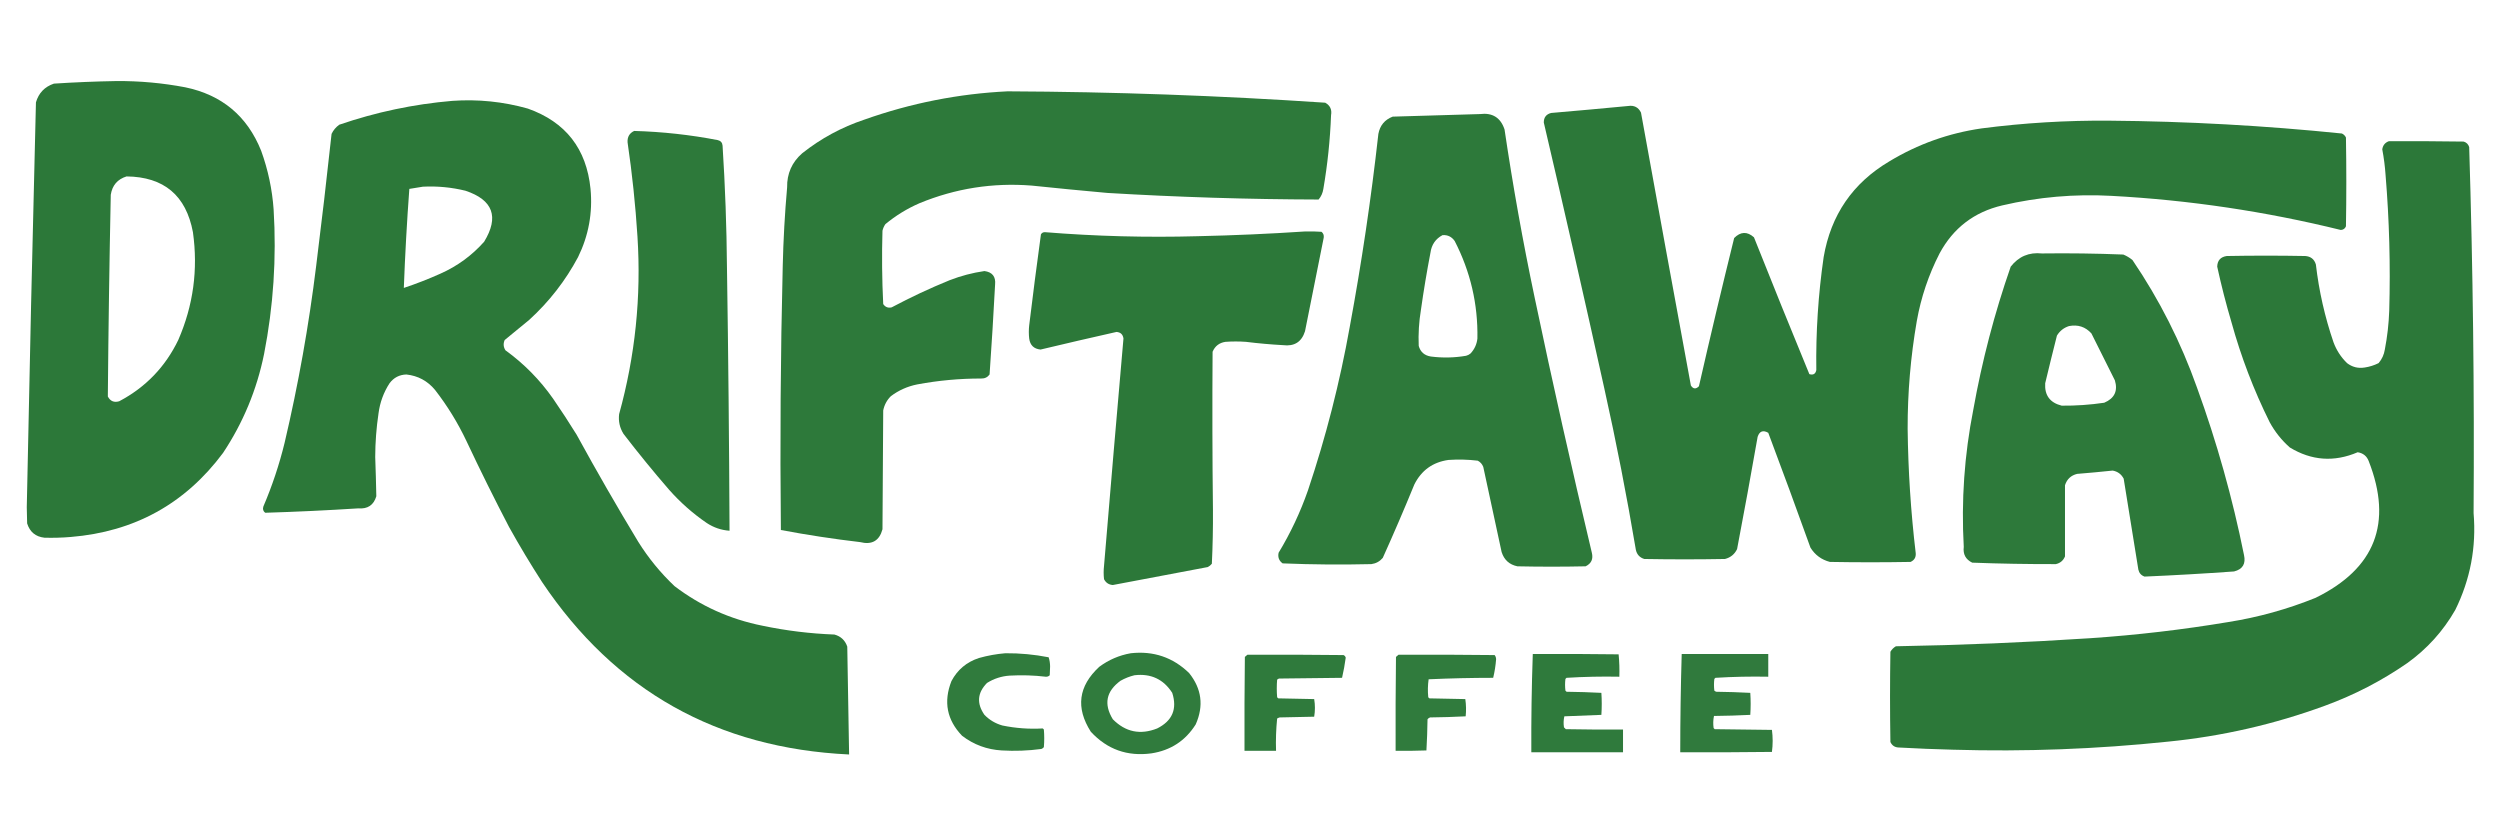 <?xml version="1.0" ?><!DOCTYPE svg  PUBLIC '-//W3C//DTD SVG 1.1//EN'  'http://www.w3.org/Graphics/SVG/1.1/DTD/svg11.dtd'><svg xmlns="http://www.w3.org/2000/svg" xmlns:xlink="http://www.w3.org/1999/xlink" version="1.1" width="150px" height="50px" style="shape-rendering:geometricPrecision; text-rendering:geometricPrecision; image-rendering:optimizeQuality; fill-rule:evenodd; clip-rule:evenodd" viewBox="0 0 3408.0 1026.0">
<g><path style="opacity:0.993" fill="#2c7839" d="M 158.5,55.5 C 190.104,55.258 221.438,58.091 252.5,64C 302.538,74.382 337.038,103.215 356,150.5C 365.375,176.372 371.041,203.039 373,230.5C 377.056,296.722 372.722,362.388 360,427.5C 350.082,476.286 331.415,521.286 304,562.5C 252.46,631.705 183.293,669.872 96.5,677C 84.509,678 72.509,678.333 60.5,678C 48.458,676.628 40.624,670.128 37,658.5C 36.833,651.167 36.667,643.833 36.5,636.5C 40.178,452.479 44.344,268.479 49,84.5C 52.738,71.762 60.904,63.262 73.5,59C 101.94,57.162 130.273,55.995 158.5,55.5 Z M 172.5,185.5 C 223.456,186.063 253.623,211.397 263,261.5C 270.175,312.435 263.509,361.435 243,408.5C 225.33,445.17 198.497,473.003 162.5,492C 155.489,494.075 150.323,491.908 147,485.5C 147.784,393.83 149.117,302.164 151,210.5C 153.012,197.66 160.178,189.327 172.5,185.5 Z"/></g>
<g><path style="opacity:0.992" fill="#2c7839" d="M 1373.5,69.5 C 1518.03,70.161 1662.36,75.328 1806.5,85C 1813.18,88.678 1815.85,94.345 1814.5,102C 1813.21,135.741 1809.71,169.241 1804,202.5C 1803.17,208.033 1801,212.866 1797.5,217C 1701.42,216.725 1605.42,213.725 1509.5,208C 1475.14,204.913 1440.81,201.58 1406.5,198C 1353.51,193.807 1302.51,201.807 1253.5,222C 1236.58,229.367 1221.08,238.867 1207,250.5C 1205.09,253.215 1203.76,256.215 1203,259.5C 1202.01,292.919 1202.35,326.252 1204,359.5C 1206.82,363.663 1210.65,365.163 1215.5,364C 1241.23,350.3 1267.56,337.967 1294.5,327C 1309.87,321.034 1325.7,316.867 1342,314.5C 1352.78,315.948 1357.61,322.115 1356.5,333C 1354.35,373.863 1351.85,414.696 1349,455.5C 1346.18,459.325 1342.35,461.158 1337.5,461C 1308.24,460.979 1279.24,463.646 1250.5,469C 1237.21,471.65 1225.21,476.984 1214.5,485C 1209.04,490.41 1205.54,496.91 1204,504.5C 1203.67,558.5 1203.33,612.5 1203,666.5C 1198.77,682.208 1188.61,688.041 1172.5,684C 1136.29,679.756 1100.29,674.256 1064.5,667.5C 1063.23,547.822 1064.06,428.156 1067,308.5C 1067.82,272.433 1069.82,236.433 1073,200.5C 1072.69,181.744 1079.52,166.244 1093.5,154C 1118.99,133.749 1147.32,118.416 1178.5,108C 1241.76,85.58 1306.76,72.747 1373.5,69.5 Z"/></g>
<g><path style="opacity:0.993" fill="#2c7839" d="M 616.5,82.5 C 651.484,80.028 685.817,83.528 719.5,93C 771.052,111.248 799.552,147.748 805,202.5C 808.076,235.119 802.409,266.119 788,295.5C 770.801,327.719 748.634,356.219 721.5,381C 710.333,390.167 699.167,399.333 688,408.5C 685.853,413.327 686.186,417.994 689,422.5C 714.375,440.874 736.041,462.874 754,488.5C 765.06,504.563 775.727,520.897 786,537.5C 812.989,586.82 840.989,635.486 870,683.5C 883.913,705.75 900.413,725.916 919.5,744C 955.163,771.156 995.163,789.156 1039.5,798C 1071.82,804.777 1104.49,808.777 1137.5,810C 1146.23,812.395 1152.06,817.895 1155,826.5C 1155.96,875.512 1156.79,924.512 1157.5,973.5C 977.894,964.985 838.394,886.651 739,738.5C 723.205,714.024 708.205,689.024 694,663.5C 673.867,624.901 654.534,585.901 636,546.5C 624.175,521.495 609.842,498.162 593,476.5C 582.82,464.243 569.82,457.243 554,455.5C 544.404,455.798 536.738,459.798 531,467.5C 522.934,479.981 517.934,493.648 516,508.5C 513.056,528.219 511.556,548.053 511.5,568C 512.146,585.845 512.646,603.678 513,621.5C 509.415,633.558 501.248,639.058 488.5,638C 446.184,640.703 403.851,642.703 361.5,644C 358.713,641.833 357.88,638.999 359,635.5C 371.06,607.32 380.727,578.32 388,548.5C 406.708,468.96 421.041,388.626 431,307.5C 438.515,247.532 445.515,187.532 452,127.5C 454.451,122.42 457.951,118.253 462.5,115C 512.61,97.813 563.943,86.979 616.5,82.5 Z M 576.5,199.5 C 596.116,198.495 615.45,200.328 634.5,205C 672.115,217.512 680.615,240.678 660,274.5C 643.348,293.253 623.515,307.753 600.5,318C 584.168,325.332 567.501,331.832 550.5,337.5C 552.178,292.634 554.678,247.634 558,202.5C 564.25,201.398 570.417,200.398 576.5,199.5 Z"/></g>
<g><path style="opacity:0.993" fill="#2c7839" d="M 2219.5,89.5 C 2227.65,88.257 2233.48,91.257 2237,98.5C 2259.45,222.542 2282.12,346.542 2305,470.5C 2308.17,475.414 2311.84,475.747 2316,471.5C 2331.38,403.995 2347.38,336.662 2364,269.5C 2372.77,260.622 2381.77,260.289 2391,268.5C 2415.78,330.844 2440.95,393.01 2466.5,455C 2471.74,456.633 2474.91,454.8 2476,449.5C 2475.28,397.893 2478.62,346.56 2486,295.5C 2495.82,238.055 2525.65,194.555 2575.5,165C 2614.41,141.474 2656.41,126.474 2701.5,120C 2759.25,112.528 2817.25,109.028 2875.5,109.5C 2981.44,110.386 3087.11,116.219 3192.5,127C 3195,128.167 3196.83,130 3198,132.5C 3198.67,172.833 3198.67,213.167 3198,253.5C 3196.73,256.635 3194.4,258.302 3191,258.5C 3088.28,233.186 2984.12,217.686 2878.5,212C 2828.19,209.22 2778.52,213.554 2729.5,225C 2691.14,234.04 2662.64,255.873 2644,290.5C 2629.08,319.592 2618.75,350.259 2613,382.5C 2604.57,431.126 2600.41,480.126 2600.5,529.5C 2601.16,586.196 2604.82,642.696 2611.5,699C 2612,704.657 2609.67,708.657 2604.5,711C 2567.83,711.667 2531.17,711.667 2494.5,711C 2483.05,708.028 2474.22,701.528 2468,691.5C 2449.22,639.163 2430.06,586.996 2410.5,535C 2403.37,530.93 2398.54,532.763 2396,540.5C 2387.05,591.581 2377.72,642.581 2368,693.5C 2364.61,700.554 2359.11,705.054 2351.5,707C 2314.83,707.667 2278.17,707.667 2241.5,707C 2235.23,705.066 2231.4,700.9 2230,694.5C 2217.59,620.79 2203.26,547.457 2187,474.5C 2160.26,353.485 2132.76,232.652 2104.5,112C 2104.47,105.052 2107.8,100.719 2114.5,99C 2149.67,95.987 2184.67,92.821 2219.5,89.5 Z"/></g>
<g><path style="opacity:0.992" fill="#2c7839" d="M 2017.5,100.5 C 2034.53,98.389 2045.69,105.389 2051,121.5C 2062.35,198.239 2076.01,274.572 2092,350.5C 2116.42,466.854 2142.42,582.854 2170,698.5C 2172.12,707.088 2169.29,713.254 2161.5,717C 2130.5,717.667 2099.5,717.667 2068.5,717C 2057.54,714.711 2050.38,708.211 2047,697.5C 2038.79,658.8 2030.46,620.134 2022,581.5C 2020.56,577.725 2018.06,574.892 2014.5,573C 2001.22,571.409 1987.89,571.076 1974.5,572C 1953.14,575.021 1937.64,586.188 1928,605.5C 1914.24,639.114 1899.91,672.447 1885,705.5C 1880.92,710.293 1875.75,713.126 1869.5,714C 1829.11,714.983 1788.77,714.649 1748.5,713C 1743.54,709.457 1741.7,704.624 1743,698.5C 1759.29,671.587 1772.62,643.254 1783,613.5C 1807.48,540.597 1826.48,466.264 1840,390.5C 1856.17,303.305 1869.17,215.639 1879,127.5C 1881.15,116.018 1887.65,108.185 1898.5,104C 1938.32,102.721 1977.99,101.554 2017.5,100.5 Z M 1966.5,265.5 C 1973.49,265.078 1978.99,267.745 1983,273.5C 2004.51,315.219 2014.85,359.552 2014,406.5C 2013.11,414.437 2009.95,421.27 2004.5,427C 2002.73,428.439 2000.73,429.439 1998.5,430C 1982.54,432.742 1966.54,433.076 1950.5,431C 1941.79,429.613 1936.29,424.779 1934,416.5C 1933.31,400.073 1934.31,383.74 1937,367.5C 1940.68,341.391 1945.02,315.391 1950,289.5C 1951.5,278.54 1957,270.54 1966.5,265.5 Z"/></g>
<g><path style="opacity:0.992" fill="#2c7839" d="M 864.5,123.5 C 902.853,124.569 940.853,128.735 978.5,136C 982.482,136.979 984.648,139.479 985,143.5C 988.537,198.771 990.537,254.104 991,309.5C 992.828,429.161 993.994,548.827 994.5,668.5C 983.272,667.702 972.939,664.202 963.5,658C 944.552,645.064 927.385,629.898 912,612.5C 890.577,587.747 869.91,562.414 850,536.5C 844.807,528.201 842.807,519.201 844,509.5C 865.924,430.262 874.257,349.596 869,267.5C 866.269,224.482 861.769,181.649 855.5,139C 855.063,131.693 858.063,126.527 864.5,123.5 Z"/></g>
<g><path style="opacity:0.993" fill="#2c7839" d="M 3256.5,137.5 C 3290.5,137.333 3324.5,137.5 3358.5,138C 3362.33,139.167 3364.83,141.667 3366,145.5C 3371.15,311.796 3373.15,478.129 3372,644.5C 3375.87,690.917 3367.54,734.917 3347,776.5C 3330.49,805.353 3308.65,829.519 3281.5,849C 3246.77,873.032 3209.44,892.365 3169.5,907C 3100.28,932.379 3028.94,948.712 2955.5,956C 2858.09,966.214 2760.42,969.88 2662.5,967C 2637.82,966.376 2613.15,965.376 2588.5,964C 2583.1,963.883 2579.26,961.383 2577,956.5C 2576.33,915.5 2576.33,874.5 2577,833.5C 2578.83,830.333 2581.33,827.833 2584.5,826C 2672.88,824.443 2761.21,820.776 2849.5,815C 2912.53,810.737 2975.2,803.404 3037.5,793C 3078.46,786.51 3118.13,775.51 3156.5,760C 3237.89,720.177 3262.06,658.01 3229,573.5C 3226.33,566.655 3221.33,562.655 3214,561.5C 3182,575.198 3151.16,573.031 3121.5,555C 3110.31,545.128 3101.14,533.628 3094,520.5C 3072.34,476.864 3055.01,431.531 3042,384.5C 3034.56,359.397 3028.06,334.063 3022.5,308.5C 3022.76,300.07 3027.09,295.236 3035.5,294C 3071.17,293.333 3106.83,293.333 3142.5,294C 3150.01,294.515 3154.84,298.348 3157,305.5C 3161.22,341.716 3169.22,377.049 3181,411.5C 3185.04,422.416 3191.2,431.916 3199.5,440C 3206.62,445.448 3214.62,447.448 3223.5,446C 3230.16,445.003 3236.49,443.003 3242.5,440C 3247.06,434.67 3249.89,428.503 3251,421.5C 3254.38,403.992 3256.38,386.325 3257,368.5C 3258.77,306.736 3257.1,245.07 3252,183.5C 3251.19,171.741 3249.69,160.074 3247.5,148.5C 3248.4,142.987 3251.4,139.32 3256.5,137.5 Z"/></g>
<g><path style="opacity:0.993" fill="#2c7839" d="M 1779.5,260.5 C 1786.84,260.334 1794.17,260.5 1801.5,261C 1803.97,263.041 1804.97,265.708 1804.5,269C 1796,311.495 1787.5,353.995 1779,396.5C 1774.46,411.118 1764.46,417.451 1749,415.5C 1732.12,414.587 1715.29,413.087 1698.5,411C 1689.17,410.333 1679.83,410.333 1670.5,411C 1662.13,412.263 1656.3,416.763 1653,424.5C 1652.49,496.501 1652.66,568.501 1653.5,640.5C 1653.66,664.919 1653.16,689.252 1652,713.5C 1650.46,715.378 1648.62,716.878 1646.5,718C 1603.36,726.294 1560.2,734.461 1517,742.5C 1511.47,742.073 1507.47,739.406 1505,734.5C 1504.33,728.5 1504.33,722.5 1505,716.5C 1513.61,613.139 1522.45,509.806 1531.5,406.5C 1530.75,400.918 1527.59,397.918 1522,397.5C 1487.45,405.263 1452.95,413.263 1418.5,421.5C 1409.39,420.624 1404.22,415.624 1403,406.5C 1402.33,400.5 1402.33,394.5 1403,388.5C 1408.01,347.104 1413.34,305.771 1419,264.5C 1420.26,262.406 1422.09,261.406 1424.5,261.5C 1493.72,267.094 1563.05,268.928 1632.5,267C 1681.71,265.909 1730.71,263.742 1779.5,260.5 Z"/></g>
<g><path style="opacity:0.992" fill="#2c7839" d="M 2783.5,290.5 C 2820.55,290.025 2857.55,290.525 2894.5,292C 2899.05,293.858 2903.22,296.358 2907,299.5C 2943.69,353.547 2973.02,411.547 2995,473.5C 3022.02,547.887 3043.35,623.887 3059,701.5C 3061.74,713.533 3057.24,721.033 3045.5,724C 3004.85,726.91 2964.18,729.244 2923.5,731C 2918.9,729.402 2916.07,726.235 2915,721.5C 2908.33,680.165 2901.67,638.832 2895,597.5C 2891.8,591.397 2886.8,587.73 2880,586.5C 2863.91,588.189 2847.74,589.689 2831.5,591C 2823.11,593.059 2817.61,598.225 2815,606.5C 2815.04,638.833 2815.04,671.166 2815,703.5C 2812.67,709.164 2808.5,712.664 2802.5,714C 2764.49,714.1 2726.49,713.434 2688.5,712C 2679.6,707.669 2675.76,700.502 2677,690.5C 2673.48,627.64 2677.81,565.306 2690,503.5C 2701.85,437.106 2718.85,372.106 2741,308.5C 2751.82,294.615 2765.99,288.615 2783.5,290.5 Z M 2820.5,389.5 C 2832.66,387.165 2842.83,390.498 2851,399.5C 2861.67,420.833 2872.33,442.167 2883,463.5C 2887.34,477.874 2882.51,488.041 2868.5,494C 2849.27,496.85 2829.94,498.183 2810.5,498C 2794.48,493.995 2786.98,483.829 2788,467.5C 2793.18,445.791 2798.51,424.125 2804,402.5C 2807.91,396.082 2813.41,391.749 2820.5,389.5 Z"/></g>
<g><path style="opacity:0.973" fill="#2c7839" d="M 1370.5,835.5 C 1390.35,835.347 1410.02,837.18 1429.5,841C 1430.8,844.909 1431.46,849.075 1431.5,853.5C 1431.33,857.5 1431.17,861.5 1431,865.5C 1429.53,867.007 1427.69,867.674 1425.5,867.5C 1409.22,865.575 1392.88,865.075 1376.5,866C 1365.29,866.737 1354.96,870.071 1345.5,876C 1332.3,889.399 1331.13,903.899 1342,919.5C 1348.83,926.501 1357,931.335 1366.5,934C 1384.67,937.75 1403.01,939.084 1421.5,938C 1422,938.5 1422.5,939 1423,939.5C 1423.67,947.5 1423.67,955.5 1423,963.5C 1422.1,964.701 1420.93,965.535 1419.5,966C 1401.58,968.408 1383.58,969.075 1365.5,968C 1345.38,966.813 1327.38,960.146 1311.5,948C 1290.78,926.414 1285.95,901.581 1297,873.5C 1305.17,858.007 1317.67,847.507 1334.5,842C 1346.43,838.658 1358.43,836.491 1370.5,835.5 Z"/></g>
<g><path style="opacity:0.973" fill="#2c7839" d="M 1541.5,835.5 C 1572.39,832.073 1598.89,841.073 1621,862.5C 1638.17,883.915 1641.17,907.249 1630,932.5C 1615.98,954.811 1595.82,967.977 1569.5,972C 1536.74,976.415 1509.24,966.582 1487,942.5C 1466.19,909.845 1470.02,880.345 1498.5,854C 1511.43,844.418 1525.76,838.251 1541.5,835.5 Z M 1546.5,865.5 C 1568.87,862.877 1586.03,870.877 1598,889.5C 1605.01,911.478 1598.17,927.644 1577.5,938C 1554.47,947.128 1534.3,942.962 1517,925.5C 1504.37,904.837 1507.87,887.337 1527.5,873C 1533.6,869.583 1539.94,867.083 1546.5,865.5 Z"/></g>
<g><path style="opacity:0.982" fill="#2c7839" d="M 2089.5,836.5 C 2128.5,836.333 2167.5,836.5 2206.5,837C 2207.49,847.084 2207.82,857.251 2207.5,867.5C 2183.43,867.03 2159.43,867.53 2135.5,869C 2135,869.5 2134.5,870 2134,870.5C 2133.33,875.833 2133.33,881.167 2134,886.5C 2134.5,887 2135,887.5 2135.5,888C 2151.41,888.175 2167.24,888.675 2183,889.5C 2183.67,899.5 2183.67,909.5 2183,919.5C 2166.23,920.16 2149.4,920.827 2132.5,921.5C 2131.39,926.446 2131.22,931.446 2132,936.5C 2132.83,937.333 2133.67,938.167 2134.5,939C 2160.5,939.5 2186.5,939.667 2212.5,939.5C 2212.5,949.833 2212.5,960.167 2212.5,970.5C 2170.83,970.5 2129.17,970.5 2087.5,970.5C 2087.27,925.755 2087.94,881.088 2089.5,836.5 Z"/></g>
<g><path style="opacity:0.979" fill="#2c7839" d="M 2292.5,836.5 C 2331.83,836.5 2371.17,836.5 2410.5,836.5C 2410.5,846.833 2410.5,857.167 2410.5,867.5C 2386.43,867.03 2362.43,867.53 2338.5,869C 2338,869.5 2337.5,870 2337,870.5C 2336.33,875.833 2336.33,881.167 2337,886.5C 2337.75,887.126 2338.58,887.626 2339.5,888C 2355.07,888.175 2370.57,888.675 2386,889.5C 2386.67,899.5 2386.67,909.5 2386,919.5C 2369.57,920.326 2353.07,920.826 2336.5,921C 2335.36,926.416 2335.19,931.916 2336,937.5C 2336.5,938 2337,938.5 2337.5,939C 2363.5,939.333 2389.5,939.667 2415.5,940C 2416.83,950 2416.83,960 2415.5,970C 2373.83,970.5 2332.17,970.667 2290.5,970.5C 2290.52,925.758 2291.19,881.092 2292.5,836.5 Z"/></g>
<g><path style="opacity:0.982" fill="#2c7839" d="M 1700.5,837.5 C 1744.17,837.333 1787.83,837.5 1831.5,838C 1833.03,838.7 1834.03,839.866 1834.5,841.5C 1833.25,850.779 1831.58,859.946 1829.5,869C 1800.83,869.333 1772.17,869.667 1743.5,870C 1742.58,870.374 1741.75,870.874 1741,871.5C 1740.33,879.5 1740.33,887.5 1741,895.5C 1741.5,896 1742,896.5 1742.5,897C 1758.83,897.333 1775.17,897.667 1791.5,898C 1792.83,906 1792.83,914 1791.5,922C 1775.83,922.333 1760.17,922.667 1744.5,923C 1743.23,923.309 1742.07,923.809 1741,924.5C 1739.53,939.07 1739.03,953.736 1739.5,968.5C 1725.17,968.5 1710.83,968.5 1696.5,968.5C 1696.33,925.832 1696.5,883.165 1697,840.5C 1698.15,839.364 1699.31,838.364 1700.5,837.5 Z"/></g>
<g><path style="opacity:0.98" fill="#2c7839" d="M 1906.5,837.5 C 1950.17,837.333 1993.83,837.5 2037.5,838C 2038.72,839.525 2039.39,841.359 2039.5,843.5C 2038.86,852.157 2037.52,860.657 2035.5,869C 2006.08,869.016 1976.75,869.682 1947.5,871C 1946.35,879.088 1946.19,887.254 1947,895.5C 1947.5,896 1948,896.5 1948.5,897C 1964.83,897.333 1981.17,897.667 1997.5,898C 1998.65,905.754 1998.81,913.587 1998,921.5C 1981.91,922.325 1965.74,922.825 1949.5,923C 1948.07,923.465 1946.9,924.299 1946,925.5C 1945.82,939.741 1945.32,953.908 1944.5,968C 1930.5,968.5 1916.5,968.667 1902.5,968.5C 1902.33,925.832 1902.5,883.165 1903,840.5C 1904.15,839.364 1905.31,838.364 1906.5,837.5 Z"/></g>
</svg>